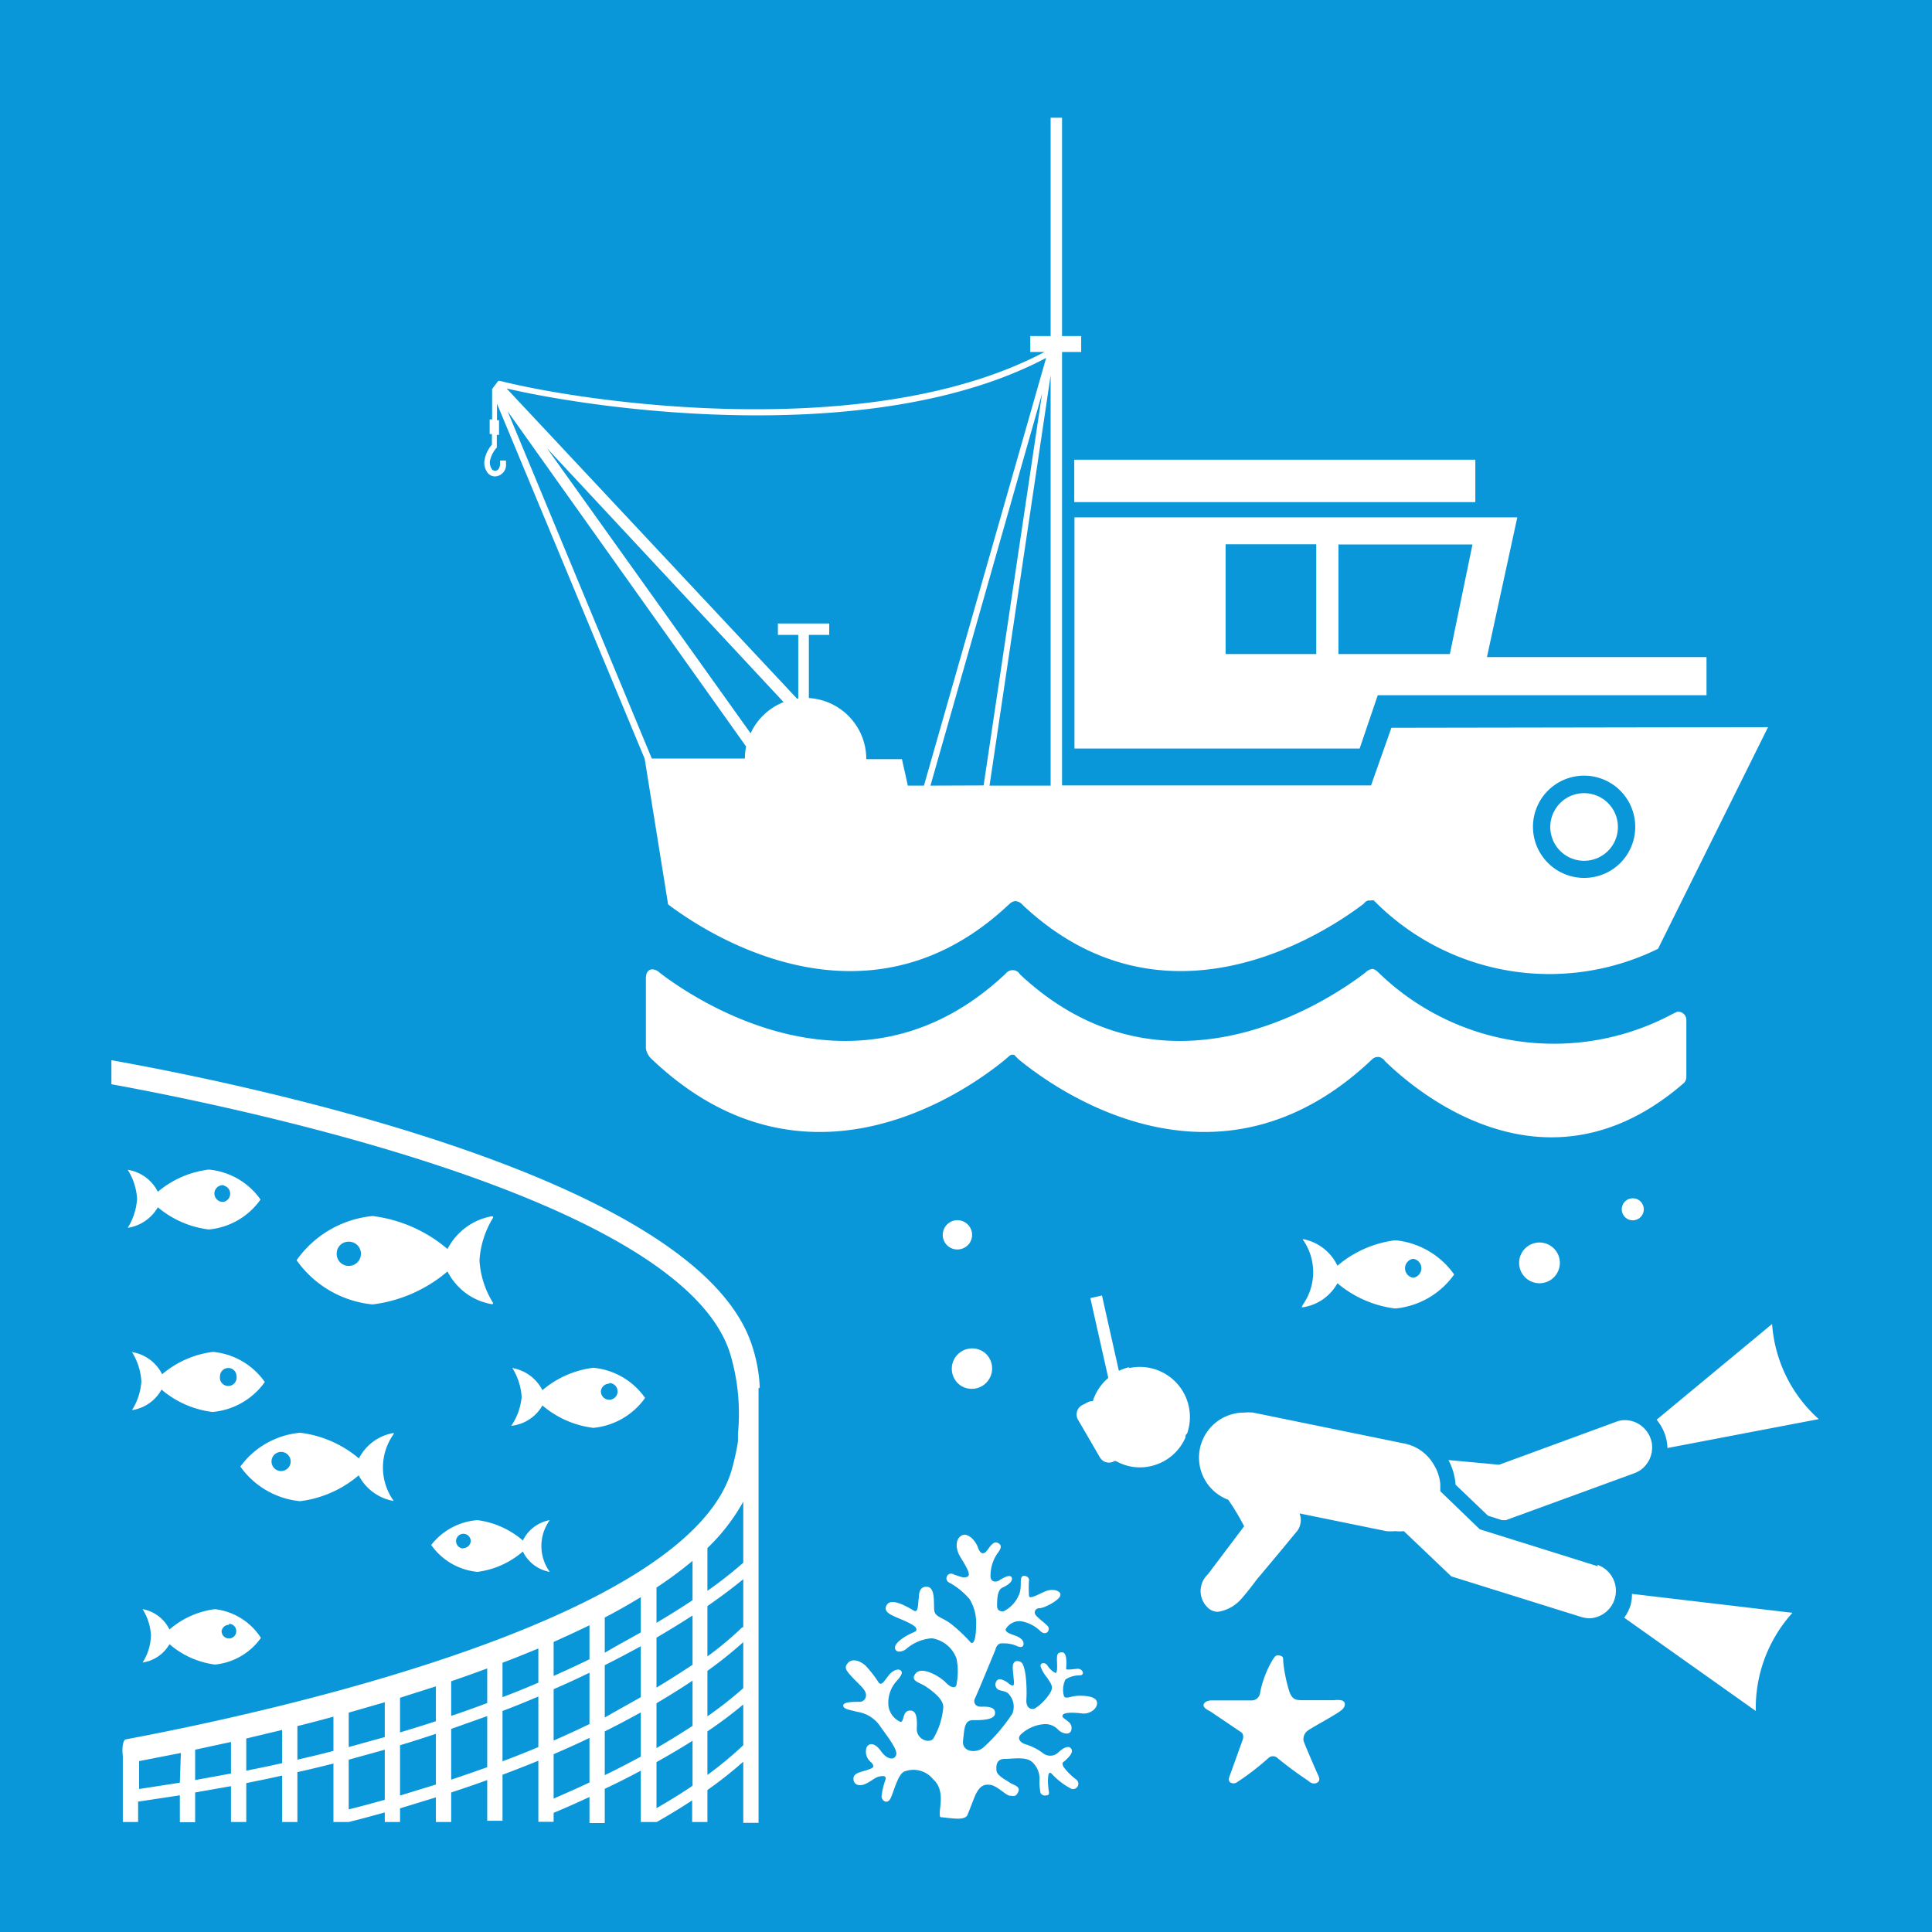 <svg id="TARGETS" xmlns="http://www.w3.org/2000/svg" viewBox="0 0 94.85 94.85" width="94.85" height="94.85"><defs><style>.cls-1{fill:#0a97d9}.cls-2{fill:#fff}</style></defs><title>Goal_14_RGB_NG</title><path class="cls-1" d="M0 0h94.85v94.85H0z"/><path class="cls-2" d="M77.77 38.94a1.66 1.66 0 1 0 1.66 1.66 1.66 1.66 0 0 0-1.66-1.66zM52.75 25.4v11.35h14l.89-2.62h16.14v-1.87H73l1.49-6.86zm11.87 6.71h-4.45v-5.39h4.45zm6.56 0h-5.47v-5.38h6.58zM52.74 22.57h19.69v2.08H52.74z"/><path class="cls-2" d="M68.31 35.73l-1 2.83H52.14V17.28h.94v-.78h-.94V5.78h-.56V16.5h-1v.78h.7c-8.52 4.51-22.47 2.5-26.73 1.42h-.09l-.3.4v1.49h-.12v.72h.11v.52a1.57 1.57 0 0 0-.37.81.82.82 0 0 0 .19.61.48.48 0 0 0 .35.14.57.57 0 0 0 .52-.64v-.14h-.29v.14c0 .21-.09.36-.24.36a.2.2 0 0 1-.15-.06.6.6 0 0 1-.11-.4 1.4 1.4 0 0 1 .34-.68v-.62h.11v-.72h-.1v-.81l7.25 17.43 1.15 7.15c1.82 1.38 9.67 6.59 16.67.06l.11-.1a.45.45 0 0 1 .27-.12.48.48 0 0 1 .29.12l.1.1c7.06 6.59 15 1.22 16.72-.1a.39.39 0 0 1 .2-.15h.12a.35.35 0 0 1 .17 0l.16.16a12.09 12.09 0 0 0 13.79 2.21l5.4-10.88zm-31.74 1.51H32l-7.08-17.05 11.71 16.46a2.88 2.88 0 0 0-.06.59zm.28-1.24l-10-14 11.62 12.47A3 3 0 0 0 36.85 36zm7.72 2.57l-.29-1.3h-1.75a3 3 0 0 0-2.82-3v-3.1h1v-.56h-2.52v.56h1v3.13h-.06L24.87 19.07C29.53 20.16 43 22 51.36 17.57l-6 21zm1.11 0l5.48-19.25-2.87 19.24zm5.9 0h-3l3-20.14zm26.19 4.53a2.51 2.51 0 1 1 2.51-2.5 2.5 2.5 0 0 1-2.51 2.5z"/><g><path class="cls-2" d="M8.32 80.72a4.25 4.25 0 0 0 2.23 1 3.14 3.14 0 0 0 2.26-1.31A3.11 3.11 0 0 0 10.55 79a4.23 4.23 0 0 0-2.23 1A1.83 1.83 0 0 0 7 79a2.69 2.69 0 0 1 .41 1.27A2.57 2.57 0 0 1 7 81.62a1.83 1.83 0 0 0 1.32-.9zm2.92-1a.36.36 0 0 1 .36.36.36.36 0 1 1-.72 0 .36.36 0 0 1 .36-.31zM25.09 70a2 2 0 0 0 1.54-1 4.74 4.74 0 0 0 2.5 1.1 3.53 3.53 0 0 0 2.54-1.47 3.5 3.5 0 0 0-2.54-1.48 4.74 4.74 0 0 0-2.5 1.1 2.07 2.07 0 0 0-1.48-1.09 3 3 0 0 1 .46 1.42A3 3 0 0 1 25.1 70zm4.82-2.1a.41.41 0 1 1-.41.41.41.41 0 0 1 .41-.38zM7.93 68.22a4.74 4.74 0 0 0 2.5 1.1A3.53 3.53 0 0 0 13 67.85a3.5 3.5 0 0 0-2.54-1.48 4.74 4.74 0 0 0-2.5 1.1 2 2 0 0 0-1.48-1.09 3.06 3.06 0 0 1 .46 1.43 3 3 0 0 1-.46 1.42 2 2 0 0 0 1.45-1.01zm3.28-1.06a.4.4 0 0 1 .4.41.41.41 0 1 1-.81 0 .41.41 0 0 1 .41-.41zM7.75 59.27a4.76 4.76 0 0 0 2.5 1.09 3.5 3.5 0 0 0 2.54-1.47 3.5 3.5 0 0 0-2.54-1.47 4.76 4.76 0 0 0-2.5 1.09 2 2 0 0 0-1.48-1.08 3 3 0 0 1 .46 1.42 3.06 3.06 0 0 1-.46 1.43 2.07 2.07 0 0 0 1.48-1.01zM11 58.21a.41.41 0 0 1 0 .79.41.41 0 1 1 0-.81zM21.17 75.85a3.14 3.14 0 0 0 2.27 1.32 4.23 4.23 0 0 0 2.23-1 1.81 1.81 0 0 0 1.32 1 2.17 2.17 0 0 1 0-2.54 1.83 1.83 0 0 0-1.32 1 4.25 4.25 0 0 0-2.23-1 3.17 3.17 0 0 0-2.27 1.22zm1.58.17a.36.36 0 1 1 .36-.36.36.36 0 0 1-.36.34zM11.8 72a4.08 4.08 0 0 0 2.93 1.7 5.47 5.47 0 0 0 2.88-1.27 2.39 2.39 0 0 0 1.72 1.26 2.82 2.82 0 0 1 0-3.29v-.05a2.36 2.36 0 0 0-1.71 1.25 5.49 5.49 0 0 0-2.88-1.26A4.08 4.08 0 0 0 11.8 72zm2 .22a.47.47 0 0 1 0-.94.47.47 0 1 1 0 .94zM24.21 59.77a.06.06 0 0 0-.06-.06 3.05 3.05 0 0 0-2.18 1.61 7 7 0 0 0-3.68-1.62 5.19 5.19 0 0 0-3.73 2.17 5.19 5.19 0 0 0 3.73 2.17 7 7 0 0 0 3.68-1.62 3 3 0 0 0 2.19 1.61.06.06 0 0 0 .05-.06 4.43 4.43 0 0 1-.67-2.09 4.52 4.52 0 0 1 .67-2.1.08.08 0 0 0 0-.01zm-7.09 2.38a.59.59 0 0 1-.59-.6.58.58 0 0 1 .59-.59.59.59 0 0 1 .6.59.6.6 0 0 1-.6.6z"/><path class="cls-2" d="M37.3 68.12a7.54 7.54 0 0 0-.36-2C34.27 57.56 10.78 53 5.47 52.05v1.18c5.48 1 28 5.5 30.38 13.24a10.29 10.29 0 0 1 .38 3.92v.38a12 12 0 0 1-.34 1.5c-2.36 7.44-23.19 11.9-29.7 13.12-.16 0-.21.48-.16.81v3.25h.75v-1l2.05-.31v1.32h.75V88l1.76-.31v1.76h.75v-1.91c.6-.12 1.19-.24 1.76-.37v2.28h.75V87c.61-.13 1.2-.28 1.77-.42v2.87h.75c.61-.15 1.19-.31 1.77-.47v.47h.75v-.67l1.76-.54v1.21h.75V88c.61-.2 1.2-.4 1.77-.61v2h.75v-2.26c.61-.23 1.2-.46 1.76-.69v3h.75V89c.62-.26 1.21-.52 1.76-.78v1.28h.75v-1.68c.64-.3 1.23-.6 1.77-.89v2.52h.78c.65-.37 1.22-.72 1.74-1.06v1.06h.75v-1.57a20.53 20.53 0 0 0 1.76-1.39v3h.75V71.13 68.16zM8.83 87.52l-2 .31v-1.37l2.05-.4zm2.51-.45l-1.76.32V85.9l1.76-.38zm2.51-.51c-.57.13-1.16.25-1.76.37v-1.58l1.76-.42zm2.52-.6c-.57.15-1.16.29-1.77.43v-1.65c.58-.14 1.17-.3 1.77-.46zm2.52 2.4c-.58.16-1.16.32-1.77.47v-2.44l1.77-.49zm0-3.08l-1.77.49v-1.69l1.77-.51zm2.51 2.33l-1.76.54v-2.47c.6-.18 1.19-.37 1.76-.56zm0-3.11c-.57.19-1.16.37-1.76.55v-1.7l1.76-.56zm2.52 2.26c-.57.2-1.16.41-1.77.61v-2.49l1.77-.63zm0-3.15c-.57.21-1.16.43-1.77.63v-1.7q.88-.3 1.77-.63zm2.51 2.16c-.56.24-1.15.47-1.76.7V84c.61-.23 1.19-.47 1.76-.71zm0-3.16c-.56.24-1.15.48-1.76.71v-1.69c.59-.22 1.18-.46 1.76-.7zm2.51 4.9c-.55.26-1.14.52-1.76.79v-2.18c.62-.27 1.21-.53 1.76-.8zm0-2.87c-.55.27-1.14.54-1.76.81v-2.52c.62-.27 1.21-.54 1.76-.81zm0-3.18c-.55.27-1.14.54-1.76.82v-1.67c.6-.27 1.19-.54 1.76-.82zm2.52 4.78c-.54.29-1.13.6-1.77.91V85c.65-.32 1.22-.63 1.77-.93zm0-2.92c-.54.31-1.13.63-1.77 1v-2.57c.64-.32 1.22-.63 1.77-.93zm0-3.18c-.54.31-1.13.62-1.77 1v-1.73c.62-.32 1.21-.66 1.77-1zM34 87.67c-.51.35-1.11.72-1.77 1.1v-2.26q1-.56 1.77-1.05zm0-2.94c-.52.34-1.1.7-1.77 1.09v-2.2c.67-.4 1.25-.76 1.77-1.11zm0-3c-.51.34-1.1.72-1.77 1.12V80.4c.66-.39 1.25-.75 1.77-1.09zm0-3.17q-.76.51-1.77 1.11v-1.73A19.34 19.34 0 0 0 34 76.63zm.73-2.56a9.58 9.58 0 0 0 1.76-2.28v3a20.27 20.27 0 0 1-1.76 1.38zm0 2.85c.79-.55 1.37-1 1.76-1.32v2.36h-.05a16.15 16.15 0 0 1-1.71 1.43zm0 3.18a20.82 20.82 0 0 0 1.76-1.41v2.26a18.73 18.73 0 0 1-1.76 1.38zm0 5.15V85a20.7 20.7 0 0 0 1.76-1.32v2a18.08 18.08 0 0 1-1.76 1.46z"/></g><g><path class="cls-2" d="M53 83.25c-.44 0-.7.21-.77 0a1.14 1.14 0 0 1 .08-.8 1.29 1.29 0 0 1 .69-.2c.29 0 .17-.35-.13-.32s-.53.06-.53 0 .09-.8-.19-.81-.25.19-.26.3.06.75-.08.71a1 1 0 0 1-.39-.37c-.13-.18-.38-.12-.33.06a1.64 1.64 0 0 0 .3.52c.27.4.31.48.19.73a2.43 2.43 0 0 1-.78.81c-.17.06-.44 0-.41-.46s0-1.73-.3-1.84-.37.1-.37.27.06.62.06.79-.15.11-.27 0-.47-.3-.57-.13a.29.29 0 0 0 .07.44c.15.08.42.06.55.26a.91.91 0 0 1 .14.92 8.56 8.56 0 0 1-1.42 1.66c-.34.3-1.07.24-1-.34s.06-1 .48-1 1.06 0 1.09-.33-.38-.34-.67-.33-.42-.2-.31-.42.77-1.83 1-2.38c0 0 .06-.34.34-.31a1.58 1.58 0 0 1 .69.12c.3.14.36 0 .35-.13s-.13-.27-.41-.37-.51-.18-.46-.33a.79.79 0 0 1 .72-.38 1.77 1.77 0 0 1 1 .51c.29.23.47-.1.35-.25s-.51-.42-.61-.57 0-.33.21-.33.91-.36 1-.6-.35-.39-.74-.22-.72.37-.79.24a5.32 5.32 0 0 1 0-.8c0-.19-.3-.28-.37-.13s0 .4-.08.73a1.57 1.57 0 0 1-.81.94c-.25 0-.32-.11-.31-.34s0-.71.27-.83.52-.31.45-.49-.4 0-.6.13-.47.08-.44-.25a1.92 1.92 0 0 1 .34-1.07c.27-.34.15-.45 0-.52s-.29.07-.48.34-.36.23-.48-.11-.51-.76-.81-.58-.29.63-.08 1 .57.88.4 1-.41 0-.69-.09a.23.23 0 1 0-.22.4 3.49 3.49 0 0 1 1 .82 2.26 2.26 0 0 1 .31 1.29c0 .56-.1.95-.26.83a7.78 7.78 0 0 0-1-.94c-.5-.35-.78-.32-.8-.7s.05-1.1-.37-1.1-.36.46-.39.6 0 .7-.22.58-1.06-.66-1.32-.32.18.52.4.62.89.35 1 .53-.07.2-.29.31-.75.42-.73.68.34.2.52.08a2.16 2.16 0 0 1 1.29-.55 1.53 1.53 0 0 1 1.21 1 3.22 3.22 0 0 1 0 1.25c0 .16-.19.27-.52-.07s-1.2-.82-1.49-.45.2.43.52.65.85.61.84 1a3.59 3.59 0 0 1-.5 1.56c-.23.24-.82 0-.8-.5s0-.92-.36-.89-.26.61-.45.55a1 1 0 0 1-.59-.91 1.59 1.59 0 0 1 .39-1.07c.22-.24.35-.43.22-.54s-.4 0-.59.24-.34.52-.48.37a5.87 5.87 0 0 0-.66-.85c-.33-.29-.69-.34-.87-.12s-.1.34.2.67.67.61.69.85a.32.32 0 0 1-.35.38c-.24 0-.75 0-.76.17s.2.2.68.32a1.66 1.66 0 0 1 1.12.69c.27.4.87 1.13.8 1.41s-.43.28-.75-.17-.61-.4-.71-.17a.66.66 0 0 0 .23.72c.22.24.07.29-.24.39s-.64.14-.63.43.3.38.61.23.45-.32.69-.36.31 0 .27.17a3.4 3.4 0 0 0-.19.81c0 .22.29.42.45.08s.37-1.23.7-1.31a1.24 1.24 0 0 1 1.38.39c.68.6.2 1.64.36 1.86.62.06 1.19.18 1.33-.11l.31-.79c.25-.66.51-.73.83-.68s.77.53.94.53.28.09.41-.19-.26-.34-.41-.45-.64-.34-.66-.6 0-.57.43-.57 1.06-.13 1.36.19a1.1 1.1 0 0 1 .32.89 3.28 3.28 0 0 0 .05.58.24.24 0 0 0 .29.13c.22 0 .09-.23.1-.38a2.26 2.26 0 0 1 0-.62c.06-.21.15-.06.22 0a3.4 3.4 0 0 0 .91.68.26.26 0 0 0 .23-.46 3 3 0 0 1-.62-.62c-.11-.23 0-.22.1-.32s.42-.37.28-.57-.44 0-.65.2a.57.57 0 0 1-.76 0 2.8 2.8 0 0 0-.85-.42c-.26-.09-.42-.3-.19-.5a1.87 1.87 0 0 1 1.07-.48.86.86 0 0 1 .74.27c.21.2.5.25.61.1a.38.38 0 0 0-.12-.5c-.17-.16-.34-.2-.26-.33s.54-.12.94-.07.76-.25.74-.52-.4-.35-.86-.35zM80.05 78.81a2.06 2.06 0 0 1-.31.61L86.2 84a6.94 6.94 0 0 1 1.8-4.82l-7.88-.93a2.11 2.11 0 0 1-.07.56zM55.45 67.12a2.47 2.47 0 0 0-.52.18l-.83-3.7-.57.13.88 3.92a2.45 2.45 0 0 0-.76 1.14.49.49 0 0 0-.28.07l-.27.14a.52.52 0 0 0-.17.71L54 71.55a.51.51 0 0 0 .71.18h.08a2.37 2.37 0 0 0 1.7.25 2.43 2.43 0 0 0 1.71-1.41c0-.06 0-.13.08-.19a2.46 2.46 0 0 0-2.87-3.21zM81.86 71.09l7.43-1.42A6.91 6.91 0 0 1 87 65l-5.67 4.7a2.31 2.31 0 0 1 .38.64 2.18 2.18 0 0 1 .15.75zM73.05 74.41l.68.22h.2l6.3-2.3a1.51 1.51 0 0 0 .31-.16 1.36 1.36 0 0 0 .57-1.1 1.21 1.21 0 0 0-.08-.46 1.27 1.27 0 0 0-.25-.42 1.33 1.33 0 0 0-1-.47 1.25 1.25 0 0 0-.46.09l-5.72 2.1-2.49-.23a3 3 0 0 1 .35 1.21z"/><path class="cls-2" d="M78.46 76.9l-5.81-1.82-1.94-1.87v-.33a1.76 1.76 0 0 0-.07-.4 2 2 0 0 0-.23-.54A2.15 2.15 0 0 0 69 70.88l-7.48-1.53a2.28 2.28 0 0 0-.44 0 2.21 2.21 0 0 0-.78 4.28 11.58 11.58 0 0 1 .78 1.3l-1.78 2.36a1.12 1.12 0 0 0 0 1.64.7.7 0 0 0 .49.2 1.89 1.89 0 0 0 1.12-.6c.13-.14.44-.51.8-1 .85-1 2-2.4 2-2.4a.91.91 0 0 0 .09-.83l4.26.87a2.28 2.28 0 0 0 .44 0 1.93 1.93 0 0 0 .42 0l2.1 2 .23.22 6.4 2a2 2 0 0 0 .35.06 1.35 1.35 0 0 0 .41-2.63zM48.51 67.78a1 1 0 0 0-.18-1.38 1 1 0 0 0-1.38.17 1 1 0 0 0 .18 1.43 1 1 0 0 0 1.38-.22zM47.57 61.07a.72.72 0 1 0-1 .13.73.73 0 0 0 1-.13zM65.81 83.47a1.07 1.07 0 0 0-.31 0h-1.47c-.4 0-.57 0-.73-.42a7.56 7.56 0 0 1-.3-1.45c0-.23 0-.28-.17-.32s-.22 0-.37.24a5.1 5.1 0 0 0-.6 1.6.41.41 0 0 1-.39.36h-2s-.29 0-.37.18.25.32.32.36l1.48 1s.22.09.1.42l-.62 1.72s-.11.23 0 .33a.29.29 0 0 0 .36 0 12.6 12.6 0 0 0 1.52-1.17.33.33 0 0 1 .47 0 18.19 18.19 0 0 0 1.49 1.1s.22.23.44.1c0 0 .19-.07.07-.33s-.71-1.62-.73-1.72a.51.51 0 0 1 .24-.53c.27-.19 1.41-.79 1.64-1s.17-.45-.07-.47zM63.91 64.18h.05a2.33 2.33 0 0 0 1.7-1.18 5.42 5.42 0 0 0 2.84 1.24 4 4 0 0 0 2.89-1.67 4 4 0 0 0-2.89-1.68 5.4 5.4 0 0 0-2.84 1.25 2.35 2.35 0 0 0-1.66-1.3h-.05a2.77 2.77 0 0 1 0 3.23zm5.47-2.38a.47.47 0 0 1 0 .93.47.47 0 0 1 0-.93zM76.58 62a1 1 0 1 0-1 1 1 1 0 0 0 1-1zM80.16 59.91a.54.54 0 1 0-.54-.54.54.54 0 0 0 .54.54z"/></g><path class="cls-2" d="M82.42 49.67h-.08l-.21.1a12.35 12.35 0 0 1-14.43-2c-.06-.06-.21-.21-.34-.2a.61.61 0 0 0-.33.18c-1.74 1.34-9.79 6.77-16.94.1l-.09-.11a.4.4 0 0 0-.29-.11.41.41 0 0 0-.28.11l-.11.11c-7.15 6.67-15.2 1.24-16.94-.1a.57.57 0 0 0-.33-.16c-.16 0-.34.07-.34.46v3.42A.89.89 0 0 0 32 52c7.67 7.3 15.7 1.38 17.37 0l.17-.15a.24.24 0 0 1 .15-.07c.1 0 .11 0 .16.07L50 52c1.67 1.38 9.7 7.3 17.37 0a.41.41 0 0 1 .28-.11.35.35 0 0 1 .22.08.29.29 0 0 1 .11.11c1.49 1.46 7.9 7 14.7 1.08a.44.44 0 0 0 .11-.28v-2.81a.4.4 0 0 0-.4-.4"/></svg>